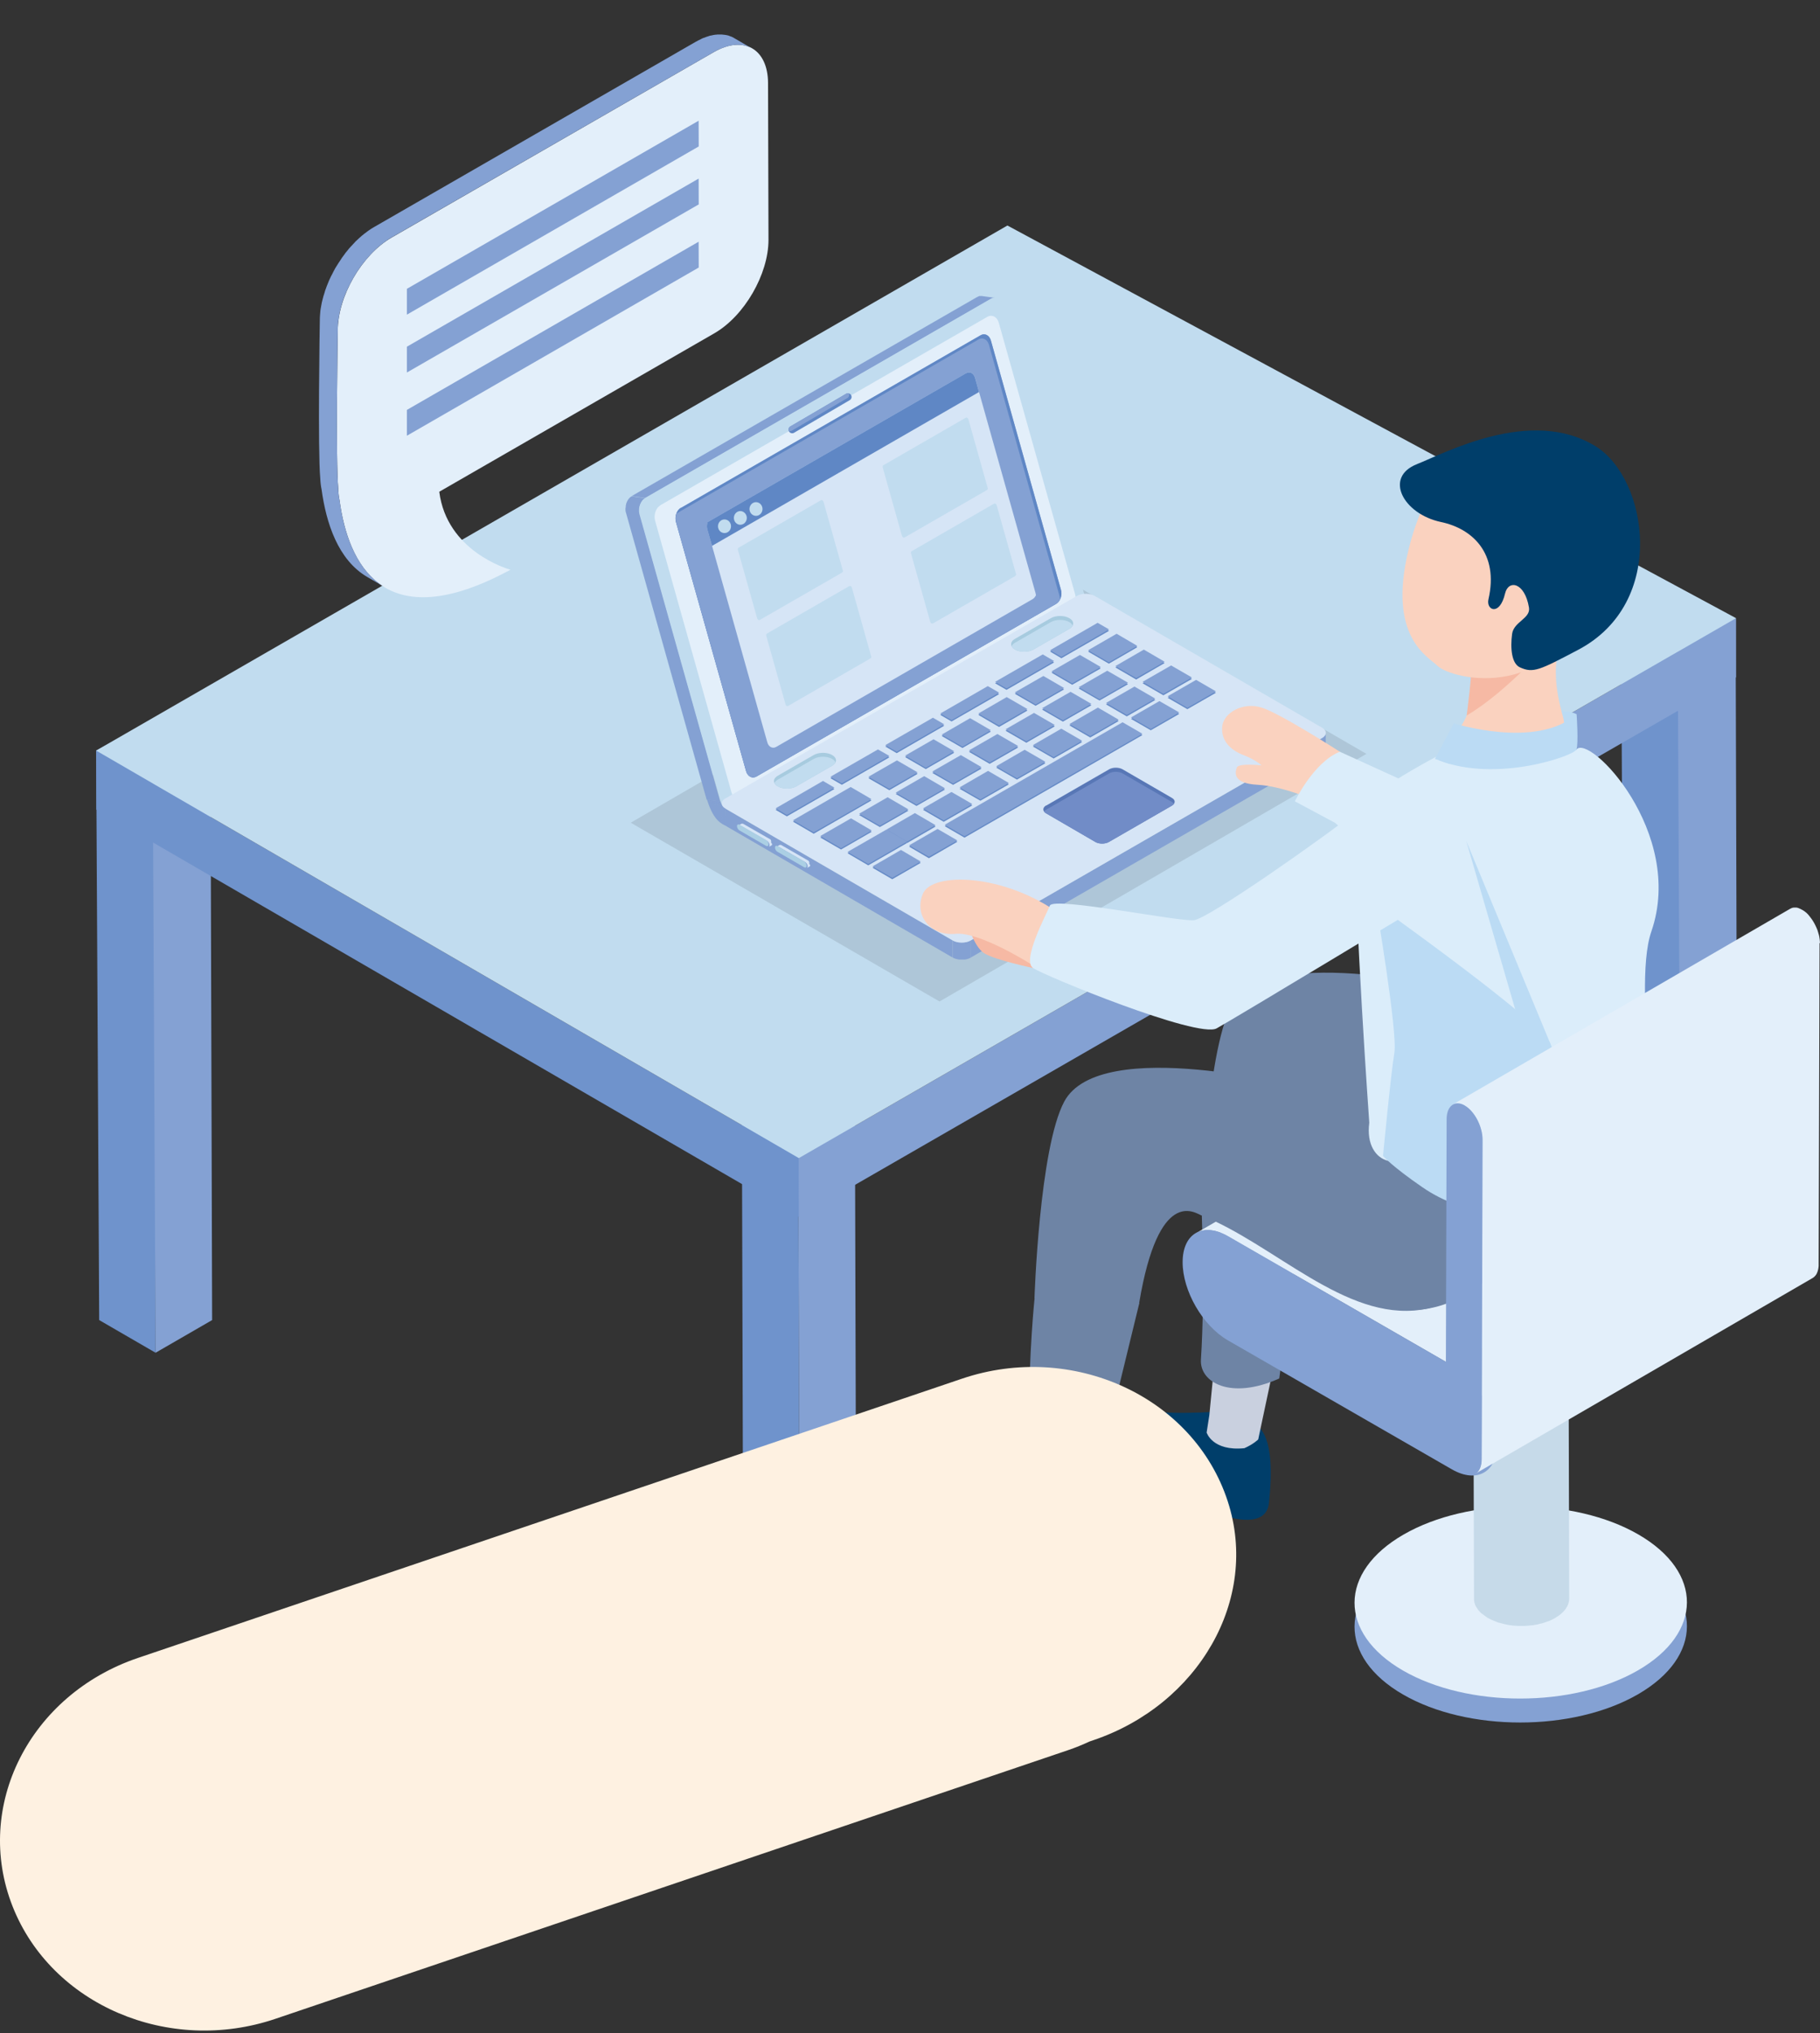 <svg viewBox="0 0 265 296" fill="none" xmlns="http://www.w3.org/2000/svg">
<rect x="0" y="0" width="265" height="296" fill="#333333" stroke="none"/>
<g clip-path="url(#clip0_25_2793)">
<path d="M107.959 139.893L108.258 247.243L116.468 252L116.169 144.65L107.959 139.893Z" fill="#6F93CC"/>
<path d="M116.169 144.65L116.468 252L124.717 247.243L124.418 139.893L116.169 144.65Z" fill="#84A1D3"/>
<path d="M107.959 139.893L116.169 144.65L124.418 139.893L116.208 135.136L107.959 139.893Z" fill="#C3CED9"/>
<path d="M14 109.265L14.442 192.168L22.652 196.925V104.547L14 109.265Z" fill="#6F93CC"/>
<path d="M22.21 105.687L22.652 196.925L30.887 192.168L30.628 101.734L22.21 105.687Z" fill="#84A1D3"/>
<path d="M236.07 97.521L236.525 180.425L244.722 185.182V92.803L236.07 97.521Z" fill="#6F93CC"/>
<path d="M244.28 93.944L244.722 185.182L252.971 180.425L252.711 89.99L244.28 93.944Z" fill="#84A1D3"/>
<path d="M14 109.265L14.026 117.858L116.338 177.184L116.312 168.591L14 109.265Z" fill="#6F93CC"/>
<path d="M116.312 168.591L116.338 177.184L252.776 98.597V89.99L116.312 168.591Z" fill="#84A1D3"/>
<path d="M14 109.265L116.312 168.591L252.776 89.99L146.684 32.829L14 109.265Z" fill="#C1DCEF"/>
<g opacity="0.1">
<path d="M136.798 145.791L198.957 109.744L154.01 83.717L91.838 119.764L136.798 145.791Z" fill="#040000"/>
</g>
<path d="M105.478 120.101C106.219 120.554 105.231 117.599 105.855 117.69C105.894 117.69 105.92 117.69 105.959 117.703C105.504 117.638 105.088 117.262 104.92 116.653L102.945 116.394C103.763 119.103 104.803 119.803 105.478 120.114V120.101Z" fill="#84A1D3"/>
<mask id="mask0_25_2793" style="mask-type:luminance" maskUnits="userSpaceOnUse" x="102" y="116" width="4" height="5">
<path d="M105.478 120.101C106.219 120.554 105.231 117.599 105.855 117.69C105.894 117.69 105.92 117.69 105.959 117.703C105.504 117.638 105.088 117.262 104.92 116.653L102.945 116.394C103.763 119.103 104.803 119.803 105.478 120.114V120.101Z" fill="white"/>
</mask>
<g mask="url(#mask0_25_2793)">
<path d="M104.92 116.653L102.945 116.394L104.92 116.666V116.653Z" fill="#84A1D3"/>
<path d="M104.92 116.666L102.945 116.394C102.945 116.394 102.958 116.446 102.971 116.471L104.946 116.744C104.946 116.744 104.933 116.692 104.92 116.666Z" fill="#84A1D3"/>
<path d="M104.945 116.744L102.971 116.471C102.971 116.471 102.984 116.523 102.997 116.549L104.971 116.821C104.971 116.821 104.945 116.77 104.945 116.744Z" fill="#84A1D3"/>
<path d="M104.972 116.821L102.997 116.549C102.997 116.549 103.023 116.601 103.023 116.627L105.011 116.899C105.011 116.899 104.998 116.847 104.985 116.821H104.972Z" fill="#84A1D3"/>
<path d="M105.01 116.886L103.023 116.614C103.023 116.614 103.049 116.666 103.062 116.692L105.036 116.964C105.036 116.964 105.01 116.912 105.01 116.886Z" fill="#84A1D3"/>
<path d="M105.037 116.964L103.062 116.692C103.062 116.692 103.088 116.744 103.101 116.77L105.076 117.042C105.076 117.042 105.05 116.99 105.037 116.964Z" fill="#84A1D3"/>
<path d="M105.075 117.042L103.101 116.77C103.101 116.77 103.127 116.821 103.14 116.847L105.127 117.119C105.127 117.119 105.088 117.068 105.075 117.042Z" fill="#84A1D3"/>
<path d="M105.127 117.119L103.14 116.847C103.14 116.847 103.179 116.912 103.205 116.938L105.179 117.197C105.179 117.197 105.153 117.145 105.127 117.119Z" fill="#84A1D3"/>
<path d="M105.166 117.197L103.192 116.938C103.192 116.938 103.231 116.99 103.257 117.016L105.244 117.301C105.244 117.301 105.192 117.236 105.179 117.21L105.166 117.197Z" fill="#84A1D3"/>
<path d="M105.244 117.288L103.257 117.003C103.257 117.003 103.322 117.081 103.361 117.107L105.335 117.366C105.335 117.366 105.27 117.314 105.244 117.275V117.288Z" fill="#84A1D3"/>
</g>
<path d="M142.293 43.237C142.293 43.237 142.319 43.211 142.345 43.211C142.358 43.198 142.384 43.185 142.41 43.172C142.436 43.172 142.449 43.16 142.475 43.147C142.501 43.134 142.514 43.121 142.527 43.121C142.553 43.108 142.579 43.108 142.591 43.095C142.604 43.095 142.63 43.095 142.643 43.095C142.669 43.095 142.695 43.095 142.708 43.095C142.734 43.095 142.76 43.095 142.786 43.095H142.864C142.864 43.095 142.929 43.095 142.968 43.095C143.462 43.172 143.968 43.224 144.462 43.302L144.943 43.367C144.839 43.354 144.709 43.354 144.592 43.38C144.475 43.406 144.345 43.445 144.228 43.523L93.943 72.492L91.968 72.22L142.254 43.25L142.293 43.237Z" fill="#84A1D3"/>
<path d="M91.111 73.905V73.892V73.866C91.111 73.866 91.111 73.814 91.111 73.788C91.111 73.749 91.111 73.71 91.111 73.659C91.124 73.633 91.124 73.594 91.137 73.568C91.137 73.555 91.137 73.542 91.137 73.529C91.137 73.529 91.137 73.516 91.137 73.503C91.137 73.477 91.15 73.451 91.163 73.412C91.163 73.335 91.202 73.257 91.228 73.192C91.228 73.153 91.254 73.114 91.28 73.062C91.306 72.998 91.345 72.933 91.371 72.868C91.371 72.868 91.371 72.842 91.397 72.842C91.422 72.79 91.448 72.751 91.475 72.7C91.487 72.686 91.501 72.674 91.513 72.648C91.513 72.648 91.513 72.648 91.526 72.635C91.526 72.635 91.539 72.622 91.552 72.609C91.578 72.583 91.604 72.557 91.617 72.531C91.63 72.505 91.656 72.479 91.682 72.466C91.682 72.466 91.721 72.427 91.734 72.414C91.734 72.414 91.773 72.376 91.799 72.362C91.825 72.362 91.851 72.337 91.851 72.311C91.877 72.311 91.89 72.285 91.916 72.285C91.929 72.272 91.955 72.246 91.968 72.246C91.968 72.246 91.968 72.246 91.981 72.246L93.956 72.518C93.956 72.518 93.956 72.518 93.943 72.518C93.865 72.57 93.787 72.622 93.709 72.687C93.631 72.751 93.566 72.829 93.501 72.907C93.501 72.907 93.488 72.907 93.488 72.92C93.436 72.998 93.384 73.062 93.345 73.14C93.306 73.205 93.28 73.27 93.254 73.335C93.241 73.374 93.215 73.412 93.202 73.451C93.163 73.529 93.15 73.62 93.124 73.698C93.124 73.724 93.111 73.762 93.098 73.788C93.098 73.814 93.085 73.827 93.085 73.84C93.059 73.944 93.059 74.047 93.046 74.151C93.046 74.281 93.046 74.397 93.046 74.514C93.059 74.631 93.085 74.748 93.111 74.864L104.868 116.679L102.893 116.42L91.137 74.605C91.137 74.605 91.124 74.553 91.111 74.527C91.111 74.501 91.111 74.475 91.098 74.449C91.085 74.423 91.098 74.397 91.085 74.372C91.085 74.346 91.072 74.32 91.072 74.294C91.072 74.255 91.072 74.242 91.072 74.203C91.072 74.177 91.072 74.151 91.072 74.112C91.072 74.086 91.072 74.061 91.072 74.022V73.931L91.111 73.905Z" fill="#84A1D3"/>
<path d="M93.982 72.479C93.28 72.894 92.903 73.944 93.163 74.851L104.92 116.666C105.179 117.573 105.959 117.975 106.66 117.56L160.986 87.67C160.986 87.67 158.609 87.32 157.855 86.439L146.021 44.404C145.761 43.509 144.982 43.108 144.28 43.509L93.995 72.479H93.982Z" fill="#C1DCEF"/>
<path d="M96.164 73.555C95.489 73.944 95.151 74.955 95.385 75.797L106.517 115.383C106.764 116.238 107.492 116.614 108.167 116.238L155.777 88.798C156.452 88.409 156.79 87.411 156.556 86.556L145.424 46.97C145.177 46.115 144.449 45.739 143.774 46.115L96.164 73.542V73.555Z" fill="#E3EFFA"/>
<path d="M99.139 73.918C98.528 74.268 98.204 75.188 98.424 75.979L108.635 112.259C108.856 113.037 109.531 113.387 110.142 113.037L153.776 87.904C154.387 87.554 154.712 86.633 154.478 85.856L144.28 49.576C144.06 48.798 143.384 48.448 142.773 48.811L99.139 73.944V73.918Z" fill="#84A1D3"/>
<path d="M99.139 73.918C98.528 74.268 98.204 75.188 98.424 75.979L108.635 112.259C108.856 113.037 109.531 113.387 110.142 113.037L153.776 87.904C154.387 87.554 154.712 86.633 154.478 85.856L144.28 49.576C144.06 48.798 143.384 48.448 142.773 48.811L99.139 73.944V73.918Z" fill="#5F87C5"/>
<path d="M98.424 75.979L108.635 112.259C108.856 113.037 109.531 113.386 110.142 113.037L153.776 87.904C154.036 87.761 154.231 87.515 154.361 87.217C154.348 87.1 154.322 86.983 154.296 86.867L143.995 50.198C143.774 49.407 143.085 49.057 142.475 49.42L98.489 74.76C98.347 75.136 98.32 75.577 98.437 75.979H98.424Z" fill="#84A1D3"/>
<path d="M193.033 109.174C193.033 108.344 193.033 107.515 193.033 106.685C193.033 106.958 192.851 107.23 192.5 107.45V109.939C192.864 109.731 193.046 109.459 193.046 109.187L193.033 109.174Z" fill="#84A1D3"/>
<mask id="mask1_25_2793" style="mask-type:luminance" maskUnits="userSpaceOnUse" x="192" y="106" width="2" height="4">
<path d="M193.033 109.174C193.033 108.344 193.033 107.515 193.033 106.685C193.033 106.958 192.851 107.23 192.5 107.45V109.939C192.864 109.731 193.046 109.459 193.046 109.187L193.033 109.174Z" fill="white"/>
</mask>
<g mask="url(#mask1_25_2793)">
<path d="M192.488 107.437V109.926C192.851 109.718 193.033 109.446 193.033 109.174V106.685C193.033 106.958 192.851 107.23 192.488 107.45V107.437Z" fill="#84A1D3"/>
</g>
<path d="M105.088 116.964V119.453C105.101 119.725 105.283 119.984 105.634 120.204V117.716C105.27 117.508 105.088 117.249 105.088 116.964Z" fill="#84A1D3"/>
<mask id="mask2_25_2793" style="mask-type:luminance" maskUnits="userSpaceOnUse" x="105" y="116" width="1" height="5">
<path d="M105.088 116.964V119.453C105.101 119.725 105.283 119.984 105.634 120.204V117.716C105.27 117.508 105.088 117.249 105.088 116.964Z" fill="white"/>
</mask>
<g mask="url(#mask2_25_2793)">
<path d="M105.088 116.964V119.453L105.101 119.466V116.977C105.101 116.977 105.088 116.977 105.088 116.964Z" fill="#84A1D3"/>
<path d="M105.088 116.99V119.479C105.088 119.479 105.101 119.556 105.114 119.582V117.094C105.114 117.094 105.101 117.016 105.088 116.99Z" fill="#84A1D3"/>
<path d="M105.101 117.094V119.582C105.101 119.582 105.127 119.66 105.14 119.686V117.197C105.14 117.197 105.114 117.12 105.101 117.094Z" fill="#84A1D3"/>
<path d="M105.127 117.197V119.686C105.127 119.686 105.166 119.764 105.179 119.79V117.301C105.179 117.301 105.14 117.236 105.127 117.197Z" fill="#84A1D3"/>
<path d="M105.179 117.301V119.79C105.179 119.79 105.231 119.867 105.257 119.906V117.405C105.257 117.405 105.205 117.327 105.179 117.301Z" fill="#84A1D3"/>
<path d="M105.257 117.405V119.906C105.257 119.906 105.335 119.984 105.374 120.023V117.534C105.374 117.534 105.296 117.457 105.257 117.405Z" fill="#84A1D3"/>
<path d="M105.361 117.534V120.023C105.439 120.088 105.517 120.14 105.608 120.191V117.703C105.504 117.651 105.426 117.586 105.361 117.534Z" fill="#84A1D3"/>
<path d="M105.595 117.703V120.191C105.595 120.191 105.608 120.191 105.621 120.204V117.716C105.621 117.716 105.608 117.716 105.595 117.703Z" fill="#84A1D3"/>
</g>
<path d="M105.621 117.716L105.634 120.204L138.721 139.401V136.912L105.621 117.716Z" fill="#84A1D3"/>
<path d="M141.319 136.912L141.332 139.401L192.488 109.926V107.437L141.319 136.912Z" fill="#84A1D3"/>
<path d="M138.72 136.912C138.824 136.977 138.954 137.029 139.084 137.068C139.136 137.068 139.175 137.094 139.227 137.107C139.279 137.12 139.344 137.146 139.409 137.159C139.474 137.171 139.552 137.184 139.617 137.184C139.643 137.184 139.656 137.184 139.682 137.184C139.786 137.197 139.877 137.197 139.994 137.197H140.045C140.149 137.197 140.24 137.197 140.357 137.184H140.396C140.5 137.171 140.604 137.159 140.695 137.133C140.708 137.133 140.721 137.133 140.747 137.133C140.838 137.107 140.916 137.081 141.007 137.055C141.02 137.055 141.033 137.055 141.059 137.042C141.163 137.003 141.254 136.964 141.345 136.912V139.401C141.267 139.453 141.176 139.492 141.085 139.531H141.072C141.072 139.531 141.033 139.543 141.02 139.556C140.968 139.569 140.916 139.582 140.864 139.608C140.838 139.608 140.812 139.621 140.773 139.634C140.747 139.634 140.734 139.634 140.708 139.647H140.682C140.617 139.66 140.552 139.673 140.5 139.686C140.474 139.686 140.461 139.686 140.435 139.686C140.422 139.686 140.409 139.686 140.383 139.686C140.357 139.686 140.344 139.686 140.318 139.686H139.955C139.877 139.686 139.812 139.686 139.747 139.686H139.721C139.721 139.686 139.682 139.686 139.669 139.686C139.617 139.686 139.565 139.673 139.513 139.66C139.487 139.66 139.474 139.647 139.448 139.647C139.383 139.634 139.318 139.621 139.253 139.595C139.227 139.595 139.188 139.595 139.162 139.582C139.149 139.582 139.136 139.569 139.123 139.569C138.993 139.518 138.863 139.479 138.759 139.414V136.925L138.72 136.912Z" fill="#84A1D3"/>
<path d="M105.634 116.212C104.92 116.627 104.907 117.301 105.634 117.716L138.733 136.912C139.448 137.327 140.617 137.327 141.332 136.912L192.501 107.437C193.228 107.022 193.228 106.348 192.501 105.934L159.401 86.75C158.674 86.335 157.518 86.335 156.803 86.75L105.634 116.225V116.212Z" fill="#D6E5F6"/>
<path d="M114.883 62.81C115.039 63.069 115.364 63.147 115.611 63.004L123.73 58.247C123.989 58.092 124.067 57.767 123.925 57.521C123.782 57.262 123.444 57.184 123.197 57.327L115.078 62.084C114.818 62.226 114.74 62.55 114.883 62.81Z" fill="#5F87C5"/>
<path d="M123.197 57.314L115.078 62.071C114.831 62.213 114.753 62.512 114.87 62.758C115 62.784 115.143 62.771 115.273 62.706L123.379 57.949C123.613 57.806 123.704 57.508 123.587 57.262C123.457 57.236 123.314 57.249 123.184 57.314H123.197Z" fill="#84A1D3"/>
<path d="M166.364 99.466L169.391 101.215L173.548 98.83L170.521 97.068L166.364 99.466Z" fill="#658AC6"/>
<path d="M158.427 94.851L161.454 96.614L165.598 94.216L162.584 92.466L158.427 94.851Z" fill="#658AC6"/>
<path d="M162.402 97.158L165.429 98.921L169.573 96.523L166.546 94.773L162.402 97.158Z" fill="#658AC6"/>
<path d="M152.893 94.851L154.543 95.823L161.48 91.831L159.817 90.872L152.893 94.851Z" fill="#658AC6"/>
<path d="M144.891 99.466L146.554 100.425L153.478 96.433L151.828 95.473L144.891 99.466Z" fill="#658AC6"/>
<path d="M120.911 113.283L122.573 114.242L129.497 110.25L127.835 109.291L120.911 113.283Z" fill="#658AC6"/>
<path d="M153.101 97.923L156.115 99.686L160.272 97.301L157.245 95.538L153.101 97.923Z" fill="#658AC6"/>
<path d="M157.063 100.23L160.09 101.98L164.247 99.595L161.22 97.846L157.063 100.23Z" fill="#658AC6"/>
<path d="M147.762 100.995L150.789 102.745L154.933 100.36L151.919 98.61L147.762 100.995Z" fill="#658AC6"/>
<path d="M161.038 102.538L164.065 104.287L168.209 101.902L165.182 100.14L161.038 102.538Z" fill="#658AC6"/>
<path d="M136.902 104.067L138.552 105.026L145.476 101.047L143.826 100.075L136.902 104.067Z" fill="#658AC6"/>
<path d="M151.737 103.302L154.764 105.052L158.908 102.667L155.881 100.917L151.737 103.302Z" fill="#658AC6"/>
<path d="M142.449 104.067L145.462 105.83L149.606 103.432L146.58 101.682L142.449 104.067Z" fill="#658AC6"/>
<path d="M164.675 104.65L167.559 106.309L171.703 103.925L168.819 102.252L164.675 104.65Z" fill="#658AC6"/>
<path d="M155.712 105.597L158.739 107.359L162.883 104.961L159.856 103.212L155.712 105.597Z" fill="#658AC6"/>
<path d="M146.411 106.374L149.438 108.124L153.582 105.739L150.555 103.976L146.411 106.374Z" fill="#658AC6"/>
<path d="M137.11 107.139L140.137 108.889L144.268 106.504L141.254 104.754L137.11 107.139Z" fill="#658AC6"/>
<path d="M128.9 108.668L130.563 109.641L137.487 105.648L135.837 104.689L128.9 108.668Z" fill="#658AC6"/>
<path d="M150.386 108.669L153.413 110.418L157.557 108.033L154.53 106.284L150.386 108.669Z" fill="#658AC6"/>
<path d="M141.085 109.446L144.099 111.196L148.256 108.811L145.229 107.048L141.085 109.446Z" fill="#658AC6"/>
<path d="M131.784 110.211L134.797 111.961L138.941 109.576L135.928 107.826L131.784 110.211Z" fill="#658AC6"/>
<path d="M145.047 111.74L148.074 113.49L152.218 111.105L149.191 109.355L145.047 111.74Z" fill="#658AC6"/>
<path d="M135.746 112.518L138.773 114.255L142.917 111.883L139.903 110.12L135.746 112.518Z" fill="#658AC6"/>
<path d="M139.721 114.825L142.748 116.562L146.892 114.177L143.865 112.427L139.721 114.825Z" fill="#658AC6"/>
<path d="M130.42 115.577L133.446 117.327L137.59 114.942L134.564 113.192L130.42 115.577Z" fill="#658AC6"/>
<path d="M134.395 117.884L137.409 119.634L141.565 117.249L138.539 115.499L134.395 117.884Z" fill="#658AC6"/>
<path d="M125.094 118.649L128.108 120.399L132.264 118.014L129.238 116.264L125.094 118.649Z" fill="#658AC6"/>
<path d="M115.455 119.608L118.482 121.371L126.886 116.523L123.86 114.774L115.455 119.608Z" fill="#658AC6"/>
<path d="M137.552 120.269L140.435 121.941L166.338 107.009L163.454 105.337L137.552 120.269Z" fill="#658AC6"/>
<path d="M129.069 120.956L132.083 122.719L135.889 120.516L136.227 120.321L133.213 118.571L129.069 120.956Z" fill="#658AC6"/>
<path d="M132.368 123.251L135.252 124.936L139.396 122.538L136.512 120.866L132.368 123.251Z" fill="#658AC6"/>
<path d="M127.042 126.322L129.913 127.995L134.057 125.61L131.186 123.938L127.042 126.322Z" fill="#658AC6"/>
<path d="M170.014 101.578L172.885 103.237L177.042 100.852L174.158 99.18L170.014 101.578Z" fill="#658AC6"/>
<path d="M119.43 121.915L122.457 123.665L126.925 121.086L123.912 119.336L119.43 121.915Z" fill="#658AC6"/>
<path d="M123.405 124.21L126.419 125.973L135.889 120.516L132.082 122.719L129.069 120.956L123.405 124.21Z" fill="#658AC6"/>
<path d="M126.445 113.283L129.484 115.033L133.615 112.648L130.602 110.885L126.445 113.283Z" fill="#658AC6"/>
<path d="M112.922 117.884L114.571 118.843L121.495 114.864L119.833 113.892L112.922 117.884Z" fill="#658AC6"/>
<path d="M166.364 99.258L169.391 101.008L173.548 98.623L170.521 96.873L166.364 99.258Z" fill="#84A1D3"/>
<path d="M158.427 94.657L161.454 96.407L165.598 94.022L162.584 92.259L158.427 94.657Z" fill="#84A1D3"/>
<path d="M162.402 96.964L165.429 98.701L169.573 96.329L166.546 94.566L162.402 96.964Z" fill="#84A1D3"/>
<path d="M152.893 94.657L154.543 95.616L161.48 91.624L159.817 90.665L152.893 94.657Z" fill="#84A1D3"/>
<path d="M144.891 99.258L146.554 100.217L153.478 96.225L151.828 95.266L144.891 99.258Z" fill="#84A1D3"/>
<path d="M120.911 113.075L122.573 114.035L129.497 110.042L127.835 109.096L120.911 113.075Z" fill="#84A1D3"/>
<path d="M153.101 97.729L156.115 99.479L160.272 97.094L157.245 95.344L153.101 97.729Z" fill="#84A1D3"/>
<path d="M157.063 100.036L160.09 101.786L164.247 99.388L161.22 97.638L157.063 100.036Z" fill="#84A1D3"/>
<path d="M147.762 100.788L150.789 102.55L154.933 100.153L151.919 98.403L147.762 100.788Z" fill="#84A1D3"/>
<path d="M161.038 102.33L164.065 104.08L168.209 101.695L165.182 99.945L161.038 102.33Z" fill="#84A1D3"/>
<path d="M136.902 103.873L138.552 104.832L145.476 100.827L143.826 99.88L136.902 103.873Z" fill="#84A1D3"/>
<path d="M151.737 103.095L154.764 104.845L158.908 102.46L155.881 100.71L151.737 103.095Z" fill="#84A1D3"/>
<path d="M142.449 103.873L145.462 105.61L149.606 103.225L146.58 101.475L142.449 103.873Z" fill="#84A1D3"/>
<path d="M164.675 104.443L167.559 106.115L171.703 103.717L168.819 102.058L164.675 104.443Z" fill="#84A1D3"/>
<path d="M155.712 105.402L158.739 107.152L162.883 104.767L159.856 103.004L155.712 105.402Z" fill="#84A1D3"/>
<path d="M146.411 106.167L149.438 107.917L153.582 105.532L150.555 103.782L146.411 106.167Z" fill="#84A1D3"/>
<path d="M137.11 106.945L140.137 108.694L144.268 106.296L141.254 104.547L137.11 106.945Z" fill="#84A1D3"/>
<path d="M128.9 108.474L130.563 109.433L137.487 105.441L135.837 104.482L128.9 108.474Z" fill="#84A1D3"/>
<path d="M150.386 108.474L153.413 110.224L157.557 107.826L154.53 106.076L150.386 108.474Z" fill="#84A1D3"/>
<path d="M141.085 109.239L144.099 110.989L148.256 108.604L145.229 106.854L141.085 109.239Z" fill="#84A1D3"/>
<path d="M131.784 110.004L134.797 111.766L138.941 109.368L135.928 107.619L131.784 110.004Z" fill="#84A1D3"/>
<path d="M145.047 111.546L148.074 113.296L152.218 110.898L149.191 109.148L145.047 111.546Z" fill="#84A1D3"/>
<path d="M135.746 112.311L138.773 114.061L142.917 111.676L139.903 109.926L135.746 112.311Z" fill="#84A1D3"/>
<path d="M139.721 114.618L142.748 116.368L146.892 113.983L143.865 112.22L139.721 114.618Z" fill="#84A1D3"/>
<path d="M130.42 115.383L133.446 117.133L137.59 114.748L134.564 112.985L130.42 115.383Z" fill="#84A1D3"/>
<path d="M134.395 117.677L137.409 119.427L141.565 117.042L138.539 115.292L134.395 117.677Z" fill="#84A1D3"/>
<path d="M125.094 118.455L128.108 120.205L132.264 117.82L129.238 116.057L125.094 118.455Z" fill="#84A1D3"/>
<path d="M115.455 119.414L118.482 121.164L126.886 116.329L123.86 114.566L115.455 119.414Z" fill="#84A1D3"/>
<path d="M137.552 120.062L140.435 121.734L166.338 106.815L163.454 105.143L137.552 120.062Z" fill="#84A1D3"/>
<path d="M129.069 120.762L132.083 122.512L135.889 120.308L136.227 120.127L133.213 118.364L129.069 120.762Z" fill="#84A1D3"/>
<path d="M132.368 123.056L135.252 124.715L139.396 122.343L136.512 120.671L132.368 123.056Z" fill="#84A1D3"/>
<path d="M127.042 126.128L129.913 127.787L134.057 125.415L131.186 123.73L127.042 126.128Z" fill="#84A1D3"/>
<path d="M170.014 101.358L172.885 103.043L177.042 100.645L174.158 98.973L170.014 101.358Z" fill="#84A1D3"/>
<path d="M119.43 121.708L122.457 123.471L126.925 120.891L123.912 119.129L119.43 121.708Z" fill="#84A1D3"/>
<path d="M123.405 124.015L126.419 125.778L135.889 120.308L132.082 122.512L129.069 120.762L123.405 124.015Z" fill="#84A1D3"/>
<path d="M126.445 113.076L129.484 114.825L133.615 112.44L130.602 110.691L126.445 113.076Z" fill="#84A1D3"/>
<path d="M112.922 117.677L114.571 118.636L121.495 114.657L119.833 113.685L112.922 117.677Z" fill="#84A1D3"/>
<path d="M152.321 117.249C151.776 117.573 151.776 118.079 152.321 118.403L159.479 122.563C160.025 122.888 160.921 122.888 161.467 122.563L170.625 117.288C171.17 116.977 171.183 116.458 170.625 116.147L163.467 112C162.921 111.676 162.025 111.676 161.48 112L152.321 117.275V117.249Z" fill="#5877B6"/>
<path d="M152.321 118.403L159.479 122.564C160.025 122.888 160.921 122.888 161.467 122.564L170.625 117.288C170.768 117.21 170.872 117.12 170.936 117.016C170.872 116.912 170.768 116.821 170.625 116.744L163.467 112.596C162.921 112.272 162.025 112.272 161.48 112.596L152.321 117.871C152.178 117.949 152.087 118.053 152.01 118.144C152.074 118.247 152.178 118.338 152.321 118.416V118.403Z" fill="#718CC7"/>
<path d="M112.285 122.68V122.654C112.285 122.654 112.285 122.641 112.285 122.628V122.602C112.285 122.602 112.285 122.589 112.285 122.576C112.285 122.576 112.285 122.576 112.285 122.564C112.285 122.564 112.285 122.551 112.285 122.538C112.285 122.538 112.285 122.538 112.285 122.525V122.512C112.285 122.512 112.285 122.499 112.285 122.486V122.46V122.447V122.434C112.285 122.434 112.285 122.421 112.272 122.408C112.272 122.408 112.272 122.395 112.272 122.382C112.272 122.382 112.272 122.369 112.272 122.356C112.272 122.356 112.259 122.33 112.246 122.304C112.246 122.291 112.246 122.278 112.233 122.278C112.233 122.278 112.22 122.265 112.22 122.252C112.22 122.252 112.22 122.252 112.207 122.239C112.207 122.239 112.207 122.239 112.194 122.227C112.194 122.227 112.194 122.227 112.194 122.214C112.194 122.214 112.194 122.214 112.181 122.201C112.181 122.201 112.168 122.201 112.168 122.188C112.168 122.188 112.155 122.188 112.142 122.175C112.142 122.175 112.138 122.175 112.129 122.175C112.129 122.175 112.129 122.175 112.116 122.162C112.116 122.162 112.116 122.162 112.103 122.149C112.103 122.149 112.103 122.149 112.09 122.149C112.09 122.149 112.09 122.149 112.077 122.149C112.077 122.149 112.077 122.149 112.064 122.136L108.18 119.906H108.167H108.154H108.141C108.141 119.906 108.141 119.906 108.128 119.906C108.115 119.906 108.128 119.906 108.115 119.906H108.102H108.089H107.998C107.998 119.906 107.985 119.906 107.972 119.906C107.972 119.906 107.959 119.906 107.946 119.919L107.557 120.14C107.557 120.14 107.635 120.114 107.674 120.127C107.674 120.127 107.764 120.14 107.816 120.179L111.688 122.408C111.688 122.408 111.779 122.473 111.83 122.525C111.83 122.525 111.908 122.615 111.947 122.68C111.947 122.68 111.999 122.797 112.025 122.862C112.051 122.926 112.051 122.978 112.051 123.043C112.051 123.108 112.051 123.16 112.025 123.199C112.025 123.199 111.973 123.276 111.947 123.289L112.337 123.069C112.337 123.069 112.389 123.043 112.402 123.004C112.402 123.004 112.402 122.991 112.415 122.978C112.415 122.978 112.415 122.974 112.415 122.965C112.415 122.965 112.415 122.952 112.415 122.939C112.415 122.939 112.415 122.939 112.415 122.926C112.415 122.926 112.415 122.922 112.415 122.914V122.901C112.415 122.901 112.415 122.888 112.415 122.875V122.836L112.285 122.68Z" fill="#D6E5F6"/>
<path d="M111.545 122.291C111.74 122.408 111.908 122.693 111.908 122.913C111.908 123.147 111.74 123.238 111.545 123.134L107.674 120.891C107.466 120.775 107.31 120.503 107.31 120.269C107.31 120.036 107.479 119.945 107.674 120.062L111.545 122.291Z" fill="#ABCFE4"/>
<path d="M117.832 125.791C117.832 125.791 117.832 125.778 117.832 125.765V125.726C117.832 125.726 117.832 125.726 117.832 125.713V125.687C117.832 125.687 117.832 125.687 117.832 125.674C117.832 125.674 117.832 125.661 117.832 125.648C117.832 125.648 117.832 125.648 117.832 125.636C117.832 125.636 117.832 125.631 117.832 125.623C117.832 125.623 117.832 125.61 117.832 125.597C117.832 125.597 117.832 125.597 117.832 125.584C117.832 125.584 117.832 125.584 117.832 125.571V125.558C117.832 125.558 117.832 125.558 117.832 125.532C117.832 125.532 117.832 125.532 117.832 125.519C117.832 125.519 117.832 125.515 117.832 125.506C117.832 125.506 117.832 125.493 117.819 125.48C117.819 125.48 117.819 125.467 117.819 125.454C117.819 125.441 117.806 125.428 117.793 125.415C117.793 125.402 117.78 125.389 117.767 125.376C117.767 125.376 117.767 125.363 117.754 125.35C117.754 125.35 117.754 125.35 117.741 125.337C117.741 125.337 117.741 125.333 117.741 125.324C117.741 125.324 117.728 125.324 117.728 125.311C117.728 125.311 117.728 125.311 117.702 125.299C117.702 125.299 117.702 125.286 117.689 125.286C117.689 125.286 117.676 125.286 117.676 125.273C117.676 125.273 117.676 125.273 117.663 125.273C117.663 125.273 117.663 125.26 117.637 125.26C117.637 125.26 117.637 125.26 117.624 125.247C117.624 125.247 117.624 125.247 117.611 125.234C117.611 125.234 117.611 125.234 117.598 125.234L113.727 123.004H113.714H113.701H113.688H113.675C113.675 123.004 113.675 123.004 113.662 123.004H113.649H113.558C113.558 123.004 113.545 123.004 113.532 123.004C113.532 123.004 113.506 123.004 113.493 123.017L113.104 123.238C113.104 123.238 113.181 123.212 113.22 123.212C113.22 123.212 113.311 123.225 113.363 123.264L117.234 125.493C117.234 125.493 117.338 125.571 117.377 125.61C117.377 125.61 117.468 125.713 117.494 125.765C117.494 125.765 117.559 125.882 117.572 125.947C117.572 125.947 117.598 126.063 117.598 126.128C117.598 126.18 117.598 126.232 117.572 126.271C117.572 126.271 117.52 126.335 117.494 126.361L117.884 126.141C117.884 126.141 117.923 126.102 117.949 126.076C117.949 126.076 117.949 126.063 117.949 126.05C117.949 126.05 117.949 126.037 117.962 126.037C117.962 126.037 117.962 126.029 117.962 126.011V125.998C117.962 125.998 117.962 125.985 117.962 125.973V125.947C117.962 125.947 117.962 125.947 117.962 125.934V125.895L117.832 125.791Z" fill="#D6E5F6"/>
<path d="M117.079 125.402C117.273 125.519 117.442 125.804 117.442 126.037C117.442 126.271 117.273 126.361 117.079 126.245L113.207 124.002C113 123.886 112.831 123.614 112.844 123.38C112.844 123.147 113 123.056 113.207 123.173L117.079 125.402Z" fill="#ABCFE4"/>
<path d="M113.259 112.92C112.506 113.348 112.506 114.048 113.246 114.475C114 114.903 115.195 114.903 115.935 114.475L121.17 111.468C121.911 111.041 121.911 110.341 121.17 109.913C120.43 109.485 119.222 109.485 118.481 109.913L113.259 112.92Z" fill="#A7CBDF"/>
<path d="M113.246 114.475C114 114.903 115.195 114.903 115.935 114.475L121.17 111.468C121.417 111.326 121.573 111.157 121.651 110.976C121.573 110.794 121.417 110.626 121.17 110.483C120.43 110.055 119.222 110.055 118.481 110.483L113.259 113.49C113.012 113.633 112.857 113.801 112.766 113.983C112.844 114.164 112.999 114.333 113.246 114.475Z" fill="#C1DCEF"/>
<path d="M147.788 92.998C147.034 93.425 147.047 94.125 147.775 94.553C148.528 94.981 149.723 94.981 150.477 94.553L155.699 91.546C156.439 91.118 156.452 90.418 155.699 89.99C154.958 89.563 153.75 89.563 153.01 89.99L147.788 92.998Z" fill="#A7CBDF"/>
<path d="M147.775 94.553C148.528 94.981 149.723 94.981 150.477 94.553L155.699 91.546C155.946 91.39 156.102 91.222 156.18 91.053C156.102 90.872 155.946 90.703 155.699 90.561C154.959 90.133 153.75 90.133 153.01 90.561L147.788 93.568C147.541 93.71 147.385 93.892 147.294 94.061C147.372 94.242 147.528 94.41 147.775 94.553Z" fill="#C1DCEF"/>
<path d="M102.997 77.042L111.726 108.072C111.908 108.733 112.493 109.031 113.012 108.733L150.334 87.23C150.555 87.113 150.723 86.893 150.84 86.646C150.827 86.556 150.814 86.452 150.788 86.361L141.968 54.994C141.773 54.32 141.189 54.022 140.669 54.333L103.049 76.005C102.932 76.329 102.906 76.705 102.997 77.042Z" fill="#D6E5F6"/>
<path d="M107.452 80.088L110.245 90.016C110.31 90.237 110.479 90.327 110.648 90.237L122.586 83.367C122.651 83.315 122.703 83.25 122.742 83.172C122.742 83.147 122.742 83.108 122.729 83.082L119.91 73.049C119.845 72.842 119.65 72.738 119.495 72.842L107.465 79.776C107.427 79.88 107.414 79.997 107.452 80.101V80.088Z" fill="#C1DCEF"/>
<path d="M111.584 92.609L114.377 102.537C114.428 102.758 114.623 102.849 114.792 102.745L126.717 95.862C126.782 95.823 126.847 95.758 126.873 95.681C126.873 95.655 126.873 95.616 126.86 95.59L124.041 85.558C123.976 85.337 123.795 85.246 123.626 85.337L111.597 92.272C111.558 92.375 111.545 92.492 111.584 92.609Z" fill="#C1DCEF"/>
<path d="M128.536 68.085L131.329 78.014C131.394 78.221 131.576 78.325 131.745 78.221L143.683 71.351C143.683 71.351 143.8 71.248 143.839 71.17C143.839 71.131 143.839 71.105 143.826 71.079L141.007 61.047C140.942 60.826 140.76 60.736 140.591 60.826L128.562 67.761C128.523 67.865 128.51 67.981 128.549 68.098L128.536 68.085Z" fill="#C1DCEF"/>
<path d="M132.654 80.593L135.447 90.522C135.512 90.742 135.694 90.833 135.863 90.742L147.801 83.873C147.866 83.821 147.918 83.756 147.957 83.678C147.957 83.652 147.957 83.613 147.944 83.587L145.125 73.555C145.06 73.335 144.878 73.244 144.709 73.335L132.667 80.282C132.628 80.373 132.615 80.502 132.654 80.606V80.593Z" fill="#C1DCEF"/>
<path d="M140.656 54.333L103.036 76.005C102.919 76.329 102.893 76.705 102.984 77.042L103.672 79.466L142.553 57.068L141.968 54.994C141.773 54.32 141.189 54.022 140.669 54.333H140.656Z" fill="#5F87C5"/>
<path d="M106.439 76.601C106.439 77.158 106.024 77.599 105.491 77.599C104.958 77.599 104.543 77.158 104.543 76.601C104.543 76.044 104.971 75.616 105.491 75.616C106.011 75.616 106.439 76.056 106.439 76.601Z" fill="#C1DCEF"/>
<path d="M108.739 75.395C108.739 75.94 108.31 76.394 107.79 76.394C107.271 76.394 106.855 75.94 106.855 75.395C106.855 74.851 107.284 74.397 107.79 74.397C108.297 74.397 108.739 74.851 108.739 75.395Z" fill="#C1DCEF"/>
<path d="M111.025 74.099C111.025 74.644 110.596 75.097 110.077 75.097C109.557 75.097 109.128 74.644 109.128 74.099C109.128 73.555 109.557 73.101 110.077 73.101C110.596 73.101 111.025 73.555 111.025 74.099Z" fill="#C1DCEF"/>
<path d="M179.432 205.325C179.432 205.325 171.378 206.115 166.975 205.325C162.571 204.534 159.284 205.13 158.492 208.811C157.946 211.326 161.246 214.19 165.741 215.344C170.235 216.498 175.457 219.466 177.471 220.347C179.484 221.229 184.369 222.356 184.758 218.844C185.889 208.474 183.07 208.059 183.213 207.411C183.355 206.763 179.445 205.325 179.445 205.325H179.432Z" fill="#003E6A"/>
<path d="M177.159 195.033L176.081 206.025L175.691 208.539C175.691 208.539 176.523 211.287 181.186 210.82C182.511 210.237 183.2 209.55 183.2 209.55L186.382 194.566C186.382 194.566 178.38 190.574 177.159 195.033Z" fill="#C9D0DF"/>
<path d="M174.925 175.227C174.925 175.227 175.496 188.137 174.86 197.923C174.652 201.242 179.186 203.847 186.265 200.671L189.578 176.29L174.925 175.227Z" fill="#6E84A5"/>
<path d="M253.621 152.013C253.621 152.013 245.307 177.897 228.562 176.86L209.791 143.549L253.608 152.013H253.621Z" fill="#2B427C"/>
<path d="M240.994 161.19C240.994 161.19 242.319 175.188 231.199 176.835C220.092 178.455 209.064 166.128 198.398 165.674C197.45 165.623 192.306 159.997 189.474 176.886L189.227 178.403L174.847 176.886C174.847 176.886 175.613 153.335 179.264 146.517C184.486 136.731 214.208 144.56 214.208 144.56L240.994 161.19Z" fill="#6E84A5"/>
<path d="M204.361 226.88C194.891 232.337 194.839 241.203 204.257 246.66C213.675 252.117 229.004 252.117 238.474 246.66C247.97 241.19 248.009 232.35 238.578 226.88C229.16 221.423 213.844 221.41 204.361 226.88Z" fill="#84A1D3"/>
<path d="M204.361 223.393C194.891 228.85 194.839 237.716 204.257 243.173C213.675 248.63 229.004 248.63 238.474 243.173C247.97 237.703 248.009 228.863 238.578 223.393C229.16 217.936 213.844 217.923 204.361 223.393Z" fill="#E3EFFA"/>
<path d="M214.506 178.753C214.506 178.986 214.545 179.232 214.623 179.466C214.623 179.479 214.623 179.505 214.649 179.518C214.727 179.738 214.844 179.958 214.987 180.179C215.013 180.218 215.039 180.256 215.052 180.282C215.208 180.49 215.39 180.697 215.611 180.879C215.754 181.008 215.935 181.125 216.117 181.254C216.26 181.358 216.377 181.462 216.52 181.553C216.936 181.799 217.403 181.98 217.884 182.149C218.053 182.214 218.235 182.253 218.417 182.317C218.637 182.382 218.871 182.434 219.105 182.486C219.378 182.538 219.651 182.59 219.936 182.628C220.014 182.628 220.079 182.641 220.144 182.654C220.534 182.693 220.911 182.719 221.3 182.719C221.365 182.719 221.43 182.719 221.495 182.719C221.885 182.719 222.262 182.693 222.638 182.654C222.703 182.654 222.742 182.654 222.807 182.641C223.184 182.603 223.548 182.538 223.911 182.447C223.976 182.434 224.054 182.421 224.119 182.408C224.431 182.33 224.756 182.227 225.055 182.123C225.12 182.11 225.185 182.084 225.262 182.058C225.626 181.916 225.964 181.76 226.302 181.566C227.666 180.788 228.341 179.751 228.341 178.727L228.484 232.687C228.484 233.724 227.809 234.748 226.445 235.526C226.146 235.707 225.808 235.863 225.457 236.018C225.431 236.018 225.418 236.018 225.392 236.018C225.34 236.044 225.301 236.057 225.249 236.07C225.029 236.148 224.834 236.225 224.613 236.29C224.496 236.329 224.392 236.342 224.262 236.368C224.197 236.394 224.132 236.407 224.067 236.42C224.015 236.433 223.95 236.446 223.898 236.472C223.678 236.511 223.444 236.55 223.21 236.588C223.119 236.588 223.041 236.601 222.95 236.614C222.885 236.614 222.833 236.627 222.781 236.627C222.703 236.627 222.612 236.653 222.534 236.653C222.301 236.679 222.08 236.692 221.846 236.692H221.443C221.339 236.692 221.235 236.692 221.132 236.692C220.872 236.692 220.612 236.666 220.352 236.64C220.326 236.64 220.3 236.64 220.261 236.64C220.196 236.64 220.118 236.627 220.053 236.601C219.858 236.588 219.664 236.562 219.469 236.524C219.378 236.511 219.3 236.472 219.222 236.459C218.988 236.42 218.754 236.355 218.533 236.29C218.417 236.251 218.274 236.238 218.157 236.2C218.053 236.161 217.962 236.135 217.871 236.083C217.78 236.057 217.689 236.018 217.598 235.979C217.26 235.85 216.936 235.694 216.624 235.526C216.598 235.5 216.572 235.487 216.546 235.474C216.403 235.383 216.299 235.279 216.169 235.201C216.013 235.085 215.857 234.981 215.715 234.864C215.715 234.864 215.689 234.839 215.663 234.839C215.507 234.683 215.364 234.527 215.234 234.372C215.208 234.333 215.195 234.294 215.169 234.268C215.143 234.229 215.117 234.19 215.091 234.152C215.039 234.087 215 234.022 214.961 233.957C214.883 233.84 214.818 233.711 214.766 233.568C214.766 233.555 214.766 233.529 214.753 233.503C214.753 233.478 214.753 233.452 214.727 233.426C214.701 233.348 214.675 233.27 214.662 233.166C214.636 233.05 214.623 232.907 214.623 232.778C214.623 232.765 214.623 232.739 214.623 232.713L214.493 185.986V178.818C214.493 178.818 214.48 178.779 214.48 178.753H214.506Z" fill="#C6DAE9"/>
<path d="M216.546 175.901C213.831 177.457 213.818 179.984 216.52 181.553C219.209 183.108 223.6 183.121 226.302 181.553C229.017 179.997 229.017 177.457 226.328 175.901C223.626 174.346 219.261 174.346 216.546 175.901Z" fill="#C6DAE9"/>
<path d="M177.718 179.453C177.562 179.388 177.406 179.336 177.25 179.297C177.146 179.258 177.042 179.232 176.951 179.207C176.86 179.207 176.769 179.168 176.678 179.155C176.575 179.142 176.445 179.116 176.328 179.103C176.263 179.103 176.198 179.09 176.133 179.09C175.99 179.09 175.847 179.09 175.704 179.09H175.613C175.444 179.09 175.289 179.129 175.133 179.155C175.094 179.155 175.055 179.155 175.016 179.181C174.899 179.207 174.782 179.232 174.665 179.284C174.626 179.297 174.587 179.323 174.548 179.323C174.405 179.388 174.249 179.453 174.119 179.531L220.872 152.427L220.911 152.402C221.015 152.337 221.132 152.285 221.248 152.246C221.261 152.246 221.287 152.233 221.313 152.22C221.352 152.207 221.391 152.194 221.43 152.181C221.482 152.155 221.547 152.142 221.599 152.116C221.664 152.103 221.729 152.078 221.794 152.078C221.82 152.078 221.859 152.052 221.911 152.052C221.924 152.052 221.95 152.052 221.976 152.052C222.106 152.026 222.236 152.013 222.379 152H222.405C222.405 152 222.47 152 222.509 152C222.612 152 222.716 152 222.82 152C222.859 152 222.898 152 222.924 152C222.989 152 223.067 152 223.132 152.026C223.184 152.026 223.249 152.026 223.314 152.039C223.366 152.039 223.431 152.065 223.47 152.078C223.561 152.09 223.652 152.116 223.743 152.129C223.795 152.129 223.847 152.129 223.886 152.155C223.937 152.168 223.989 152.194 224.041 152.207C224.197 152.259 224.353 152.311 224.509 152.376C224.561 152.402 224.613 152.402 224.665 152.427C224.691 152.44 224.717 152.466 224.756 152.479C225.029 152.596 225.301 152.726 225.587 152.894L258.206 171.689L211.454 198.805L178.835 180.01C178.549 179.842 178.276 179.712 178.004 179.595C177.926 179.557 177.835 179.518 177.744 179.492L177.718 179.453Z" fill="#E3EFFA"/>
<path d="M195.086 109.433C195.086 109.433 186.434 103.86 183.693 103.004C180.952 102.149 178.12 103.769 177.952 105.817C177.783 107.878 179.238 109.226 181.03 109.913C182.823 110.6 183.693 111.416 183.693 111.416C183.693 111.416 180.355 111.053 180.095 111.727C179.835 112.401 179.407 114.048 183.096 114.242C186.785 114.436 191.578 116.549 191.578 116.549C191.578 116.549 198.658 113.477 195.099 109.42L195.086 109.433Z" fill="#FAD2BF"/>
<path d="M194.397 119.79L188.539 116.653C188.539 116.653 191.267 110.95 195.086 109.433L225.197 123.16L211.545 135.136L194.397 119.79Z" fill="#DBEDFA"/>
<path d="M153.452 213.931C153.452 213.931 145.398 214.722 140.994 213.931C136.59 213.141 133.304 213.737 132.511 217.418C131.966 219.933 135.265 222.797 139.76 223.951C144.254 225.091 149.477 228.073 151.49 228.954C153.504 229.835 158.388 230.963 158.778 227.45C159.908 217.081 157.089 216.666 157.232 216.018C157.375 215.37 153.465 213.931 153.465 213.931H153.452Z" fill="#003E6A"/>
<path d="M151.347 203.199L150.269 214.19L149.879 216.705C149.879 216.705 150.711 219.453 155.374 218.986C156.699 218.403 157.388 217.716 157.388 217.716L160.57 202.732C160.57 202.732 152.568 198.74 151.347 203.199Z" fill="#C9D0DF"/>
<path d="M150.633 189.057C150.633 189.057 149.827 196.705 149.814 206.53C149.814 209.667 157.258 210.367 161.376 208.228L165.897 189.667L150.646 189.07L150.633 189.057Z" fill="#6E84A5"/>
<path d="M229.328 165.856C229.328 165.856 221.015 191.728 204.283 190.704L185.512 157.392L229.328 165.856Z" fill="#6E84A5"/>
<path d="M216.702 175.02C216.702 175.02 218.027 189.032 206.894 190.665C195.8 192.298 185.499 181.086 174.834 176.886C173.938 176.536 168.702 172.765 165.871 189.667L164.922 192.233L150.62 189.07C150.62 189.07 151.321 167.165 154.959 160.36C160.194 150.587 189.903 158.403 189.903 158.403L216.689 175.033L216.702 175.02Z" fill="#6E84A5"/>
<path d="M229.562 103.976C229.562 103.976 227.757 102.9 224.717 104.119C221.677 105.337 225.834 108.759 229.562 103.976Z" fill="#BBDBF4"/>
<path d="M213.155 93.659C213.155 93.659 216.182 100.84 212.61 105.882C210.674 108.604 229.757 111.922 227.562 104.287C225.951 98.623 225.756 93.14 230.55 88.033L213.155 93.672V93.659Z" fill="#FAD2BF"/>
<path d="M214.312 95.214C214.312 95.214 219.3 97.612 222.093 95.875L222.444 96.018L224.158 95.694L225.756 93.361C225.756 93.361 219.651 100.541 213.545 104.171C213.545 104.171 214.377 98.273 214.312 95.214Z" fill="#F6B9A4"/>
<path d="M212.584 66.867C212.584 66.867 207.621 69.537 205.075 80.088C201.997 92.79 207.998 95.616 209.271 96.899C211.272 98.921 226.938 102.849 232.758 84.897C236.46 73.464 227.276 59.569 212.597 66.867H212.584Z" fill="#FAD2BF"/>
<path d="M206.323 67.567C201.464 69.459 204.296 74.825 209.817 75.992C214.377 76.951 218.261 80.541 216.728 87.23C216.351 88.837 218.365 89.744 219.144 86.4C219.625 84.352 222.002 84.741 222.625 88.435C222.898 90.029 220.417 90.496 220.17 92.272C219.885 94.372 220.105 96.601 221.3 97.145C223.249 98.04 224.184 97.547 229.796 94.592C242.851 87.709 239.916 69.641 232.316 64.961C222.898 59.154 210.324 65.998 206.31 67.567H206.323Z" fill="#003E6A"/>
<path d="M229.523 109.122C231.394 106.724 245.398 121.228 240.448 135.59C237.396 144.417 243.189 170.963 238.799 174.748C238.799 174.748 215.845 172.35 202.088 168.98C200.295 168.539 198.957 166.582 199.373 163.445C199.373 163.445 197.255 133.918 197.203 119.181C197.203 116.044 211.116 109.122 211.116 109.122" fill="#DBEDFA"/>
<path d="M200.347 131.624C200.347 131.624 203.53 150.289 203.023 153.283C202.516 156.277 201.373 168.28 201.373 168.28C201.373 168.28 202.646 169.77 207.141 172.855C219.456 181.319 238.811 174.748 238.811 174.748C238.811 174.748 235.213 175.694 225.756 151.948C224.496 148.785 200.347 131.624 200.347 131.624Z" fill="#BBDBF4"/>
<path d="M150.412 140.917C150.412 140.917 144.917 139.764 143.319 138.779C141.721 137.794 140.799 134.099 140.799 134.099L152.815 138.714L150.412 140.93V140.917Z" fill="#F6B9A4"/>
<path d="M150.425 140.554C150.425 140.554 142.722 135.59 139.11 135.94C135.499 136.29 133.031 133.257 134.382 130.094C135.72 126.919 146.177 127.113 154.387 133.101C162.597 139.09 150.438 140.554 150.438 140.554H150.425Z" fill="#FAD2BF"/>
<path d="M208.726 130.768C208.726 130.768 179.861 148.202 177.146 149.705C174.431 151.209 152.023 142.045 150.399 140.904C148.775 139.764 152.335 133.166 152.867 131.831C153.4 130.496 171.716 134.216 173.86 133.957C176.003 133.698 192.904 121.825 197.723 117.962C207.933 109.77 224.119 118.182 208.726 130.768Z" fill="#DBEDFA"/>
<path d="M225.743 151.948L213.493 122.421L222.729 154.19" fill="#BBDBF4"/>
<path d="M229.562 103.976C229.562 103.976 229.861 108.215 229.536 109.109C229.211 110.004 218.001 113.983 209.518 110.691L211.687 105.298C211.687 105.298 223.756 109.135 229.562 103.963V103.976Z" fill="#BBDBF4"/>
<path d="M211.675 105.311L208.934 110.47L211.038 111.209" fill="#BBDBF4"/>
<path d="M178.809 179.958C175.159 177.858 172.197 179.544 172.197 183.73C172.184 187.93 175.12 192.998 178.77 195.111L211.389 213.892C215.026 215.992 218.001 214.32 218.001 210.133C218.014 205.934 215.065 200.84 211.428 198.753L178.809 179.958Z" fill="#84A1D3"/>
<path d="M265 137.301C265 137.301 265 137.184 264.987 137.133C264.987 137.068 264.987 137.016 264.974 136.964C264.974 136.912 264.974 136.847 264.961 136.783C264.961 136.731 264.935 136.666 264.935 136.614C264.935 136.549 264.909 136.497 264.909 136.433C264.909 136.368 264.883 136.316 264.87 136.251C264.87 136.186 264.844 136.134 264.831 136.07C264.831 136.044 264.818 136.018 264.805 135.992C264.805 135.992 264.792 135.927 264.779 135.901C264.766 135.836 264.74 135.785 264.727 135.72C264.714 135.668 264.701 135.616 264.675 135.551C264.649 135.499 264.636 135.448 264.623 135.383C264.597 135.331 264.584 135.279 264.558 135.227C264.545 135.175 264.519 135.123 264.493 135.072C264.467 135.02 264.454 134.968 264.428 134.929C264.402 134.877 264.389 134.838 264.363 134.786C264.337 134.735 264.311 134.683 264.285 134.631C264.259 134.579 264.22 134.514 264.194 134.449C264.156 134.372 264.104 134.281 264.052 134.203C263.987 134.099 263.922 133.996 263.857 133.892C263.805 133.814 263.753 133.737 263.688 133.659C263.649 133.607 263.61 133.568 263.571 133.503C263.545 133.464 263.506 133.425 263.48 133.387C263.454 133.348 263.415 133.309 263.389 133.27C263.363 133.244 263.324 133.205 263.298 133.166C263.272 133.127 263.233 133.101 263.207 133.063C263.168 133.024 263.142 132.998 263.103 132.959C263.077 132.92 263.038 132.894 262.999 132.868C262.96 132.842 262.934 132.803 262.895 132.777C262.869 132.751 262.83 132.726 262.792 132.7C262.766 132.674 262.727 132.648 262.688 132.622C262.649 132.596 262.623 132.57 262.584 132.557C262.558 132.531 262.519 132.505 262.48 132.492C262.454 132.466 262.415 132.453 262.376 132.44C262.376 132.44 262.363 132.44 262.35 132.427C262.324 132.414 262.298 132.401 262.285 132.389C262.259 132.376 262.22 132.363 262.194 132.337C262.168 132.337 262.129 132.311 262.103 132.298C262.077 132.285 262.038 132.272 262.012 132.259C261.986 132.246 261.947 132.233 261.921 132.22C261.895 132.22 261.856 132.194 261.83 132.181C261.804 132.181 261.765 132.168 261.739 132.155C261.7 132.155 261.674 132.142 261.635 132.129C261.609 132.129 261.57 132.116 261.531 132.116C261.492 132.116 261.466 132.116 261.428 132.116C261.428 132.116 261.363 132.116 261.324 132.116C261.272 132.116 261.246 132.116 261.194 132.116C261.142 132.116 261.103 132.129 261.051 132.142C260.986 132.142 260.921 132.168 260.869 132.194C260.791 132.22 260.713 132.259 260.648 132.298L211.531 160.788C211.765 160.658 212.025 160.593 212.311 160.606C212.597 160.619 212.921 160.723 213.246 160.917C213.61 161.125 213.961 161.423 214.272 161.786C214.584 162.149 214.87 162.564 215.091 163.004C215.091 163.004 215.091 163.017 215.104 163.03C215.338 163.484 215.533 163.963 215.649 164.456C215.779 164.949 215.844 165.454 215.844 165.947L215.714 212.402C215.714 212.933 215.623 213.374 215.468 213.737C215.468 213.737 215.468 213.737 215.468 213.75C215.312 214.113 215.078 214.372 214.805 214.54L263.922 186.05C264.117 185.934 264.298 185.765 264.441 185.545C264.48 185.48 264.532 185.402 264.558 185.325C264.558 185.299 264.584 185.286 264.584 185.26C264.584 185.26 264.584 185.26 264.584 185.247C264.597 185.208 264.623 185.169 264.636 185.13C264.662 185.078 264.675 185.013 264.688 184.949C264.714 184.897 264.727 184.832 264.74 184.78C264.753 184.728 264.766 184.663 264.766 184.599C264.766 184.547 264.792 184.482 264.792 184.43C264.792 184.378 264.805 184.313 264.805 184.262C264.805 184.197 264.805 184.145 264.805 184.093C264.805 184.041 264.805 183.976 264.805 183.912L264.935 137.444V137.275L265 137.301Z" fill="#E3EFFA"/>
<path d="M213.259 160.93C214.727 161.773 215.883 164.028 215.87 165.96L215.74 212.415C215.74 214.346 214.571 215.266 213.103 214.424C211.661 213.594 210.479 211.326 210.492 209.395L210.635 162.939C210.635 160.995 211.817 160.101 213.272 160.93H213.259Z" fill="#84A1D3"/>
<path d="M103.919 7.592C108.271 5.078 111.817 7.1 111.83 12.103L111.895 34.916C111.895 39.919 108.388 45.998 104.023 48.513L63.961 71.585C65.052 80.23 73.859 82.81 74.327 82.939C55.699 93.037 50.672 81.928 49.438 72.829C49.334 72.337 49.269 71.792 49.256 71.209C48.866 66.97 49.165 49.109 49.178 48.163C49.165 43.16 52.685 37.067 57.05 34.566L103.919 7.592Z" fill="#E3EFFA"/>
<path d="M104.829 7.139C104.959 7.074 105.088 7.035 105.218 6.983C105.4 6.905 105.595 6.841 105.777 6.789C105.894 6.75 106.011 6.724 106.128 6.685C106.232 6.659 106.348 6.633 106.439 6.62C106.582 6.594 106.725 6.568 106.855 6.555C106.933 6.555 107.011 6.542 107.089 6.529C107.258 6.529 107.44 6.529 107.596 6.529C107.635 6.529 107.66 6.529 107.699 6.529C107.907 6.529 108.089 6.568 108.284 6.607C108.323 6.607 108.375 6.633 108.414 6.633C108.57 6.672 108.713 6.711 108.856 6.763C108.908 6.776 108.947 6.789 108.986 6.815C109.167 6.879 109.336 6.97 109.505 7.061C108.635 6.555 107.764 6.05 106.894 5.544C106.894 5.544 106.868 5.531 106.855 5.518C106.725 5.441 106.595 5.376 106.465 5.324C106.439 5.324 106.413 5.311 106.374 5.298C106.335 5.285 106.284 5.259 106.245 5.246C106.18 5.22 106.115 5.194 106.037 5.168C105.959 5.143 105.881 5.13 105.803 5.117C105.764 5.117 105.712 5.091 105.66 5.091C105.634 5.091 105.608 5.078 105.582 5.078C105.426 5.052 105.27 5.039 105.101 5.026C105.101 5.026 105.088 5.026 105.075 5.026C105.036 5.026 104.997 5.026 104.971 5.026C104.842 5.026 104.725 5.026 104.595 5.026C104.543 5.026 104.504 5.026 104.465 5.026C104.387 5.026 104.309 5.039 104.218 5.052C104.153 5.052 104.075 5.052 103.997 5.078C103.932 5.078 103.867 5.104 103.789 5.117C103.685 5.13 103.582 5.155 103.478 5.181C103.413 5.181 103.361 5.194 103.296 5.22C103.231 5.233 103.179 5.259 103.114 5.285C102.932 5.337 102.75 5.402 102.568 5.48C102.49 5.505 102.438 5.518 102.36 5.544C102.295 5.57 102.231 5.609 102.166 5.635C102.114 5.661 102.049 5.687 101.997 5.726C101.763 5.842 101.516 5.959 101.269 6.102L54.452 33.062C54.192 33.205 53.945 33.373 53.699 33.542C53.621 33.594 53.543 33.658 53.465 33.71C53.296 33.827 53.127 33.957 52.971 34.086C52.88 34.164 52.789 34.229 52.698 34.307C52.555 34.436 52.4 34.566 52.257 34.695C52.166 34.773 52.075 34.864 51.997 34.942C51.932 34.994 51.88 35.045 51.828 35.097C51.763 35.149 51.711 35.214 51.659 35.279C51.477 35.46 51.308 35.642 51.139 35.836C51.087 35.901 51.023 35.953 50.971 36.017C50.919 36.069 50.88 36.121 50.828 36.173C50.724 36.303 50.62 36.419 50.529 36.549C50.464 36.64 50.386 36.718 50.321 36.795C50.269 36.86 50.217 36.938 50.165 37.016C50.087 37.106 50.022 37.21 49.957 37.301C49.905 37.366 49.853 37.443 49.801 37.508C49.723 37.625 49.645 37.742 49.568 37.871C49.516 37.949 49.464 38.027 49.412 38.104C49.386 38.13 49.36 38.169 49.347 38.195C49.204 38.416 49.074 38.636 48.931 38.856C48.931 38.869 48.931 38.882 48.905 38.895C48.879 38.947 48.853 38.986 48.827 39.025C48.736 39.193 48.645 39.349 48.567 39.504C48.528 39.582 48.489 39.66 48.45 39.738C48.411 39.815 48.372 39.893 48.334 39.971C48.294 40.049 48.255 40.114 48.217 40.178C48.126 40.36 48.048 40.554 47.957 40.736C47.957 40.762 47.931 40.8 47.918 40.826C47.918 40.826 47.918 40.839 47.905 40.852C47.801 41.086 47.71 41.319 47.619 41.552C47.606 41.591 47.593 41.643 47.567 41.682C47.528 41.773 47.502 41.85 47.476 41.941C47.437 42.058 47.385 42.174 47.346 42.291C47.32 42.382 47.294 42.472 47.268 42.563C47.229 42.68 47.203 42.784 47.164 42.9C47.151 42.965 47.125 43.03 47.099 43.095C47.073 43.211 47.047 43.328 47.008 43.445C46.969 43.587 46.944 43.717 46.904 43.846C46.904 43.898 46.879 43.937 46.866 43.989C46.84 44.08 46.84 44.184 46.814 44.274C46.775 44.482 46.736 44.702 46.697 44.909C46.697 44.961 46.671 45.026 46.671 45.078C46.645 45.208 46.645 45.337 46.632 45.467C46.632 45.557 46.619 45.661 46.606 45.752C46.58 46.05 46.567 46.335 46.567 46.62C46.554 47.553 46.255 65.428 46.632 69.653C46.658 70.237 46.723 70.781 46.827 71.274C47.489 76.108 49.204 81.513 53.491 84.002C54.361 84.508 55.231 85.013 56.102 85.519C51.815 83.043 50.087 77.638 49.438 72.79C49.334 72.298 49.269 71.753 49.256 71.17C48.866 66.931 49.165 49.07 49.178 48.124C49.178 47.839 49.178 47.541 49.204 47.255C49.204 47.165 49.217 47.061 49.23 46.97C49.243 46.789 49.269 46.594 49.308 46.413C49.334 46.206 49.373 45.985 49.412 45.778C49.438 45.635 49.464 45.493 49.49 45.35C49.516 45.22 49.555 45.078 49.593 44.948C49.633 44.767 49.684 44.572 49.736 44.391C49.762 44.274 49.801 44.17 49.84 44.054C49.905 43.846 49.97 43.639 50.048 43.445C50.074 43.354 50.113 43.263 50.152 43.172C50.256 42.887 50.373 42.602 50.503 42.317C50.503 42.291 50.529 42.252 50.555 42.226C50.659 41.967 50.789 41.708 50.919 41.462C50.958 41.384 50.996 41.306 51.035 41.228C51.165 40.995 51.282 40.749 51.425 40.515C51.451 40.476 51.464 40.425 51.49 40.386C51.646 40.114 51.815 39.841 51.984 39.582C52.036 39.504 52.088 39.426 52.14 39.349C52.27 39.154 52.4 38.973 52.529 38.791C52.594 38.688 52.672 38.597 52.75 38.493C52.867 38.338 52.984 38.182 53.114 38.04C53.218 37.91 53.309 37.793 53.413 37.677C53.517 37.56 53.608 37.443 53.712 37.327C53.88 37.132 54.049 36.951 54.231 36.769C54.348 36.653 54.452 36.536 54.569 36.432C54.66 36.355 54.738 36.264 54.829 36.186C54.984 36.044 55.127 35.914 55.283 35.797C55.374 35.719 55.465 35.642 55.556 35.577C55.712 35.447 55.881 35.331 56.05 35.201C56.128 35.149 56.206 35.084 56.284 35.032C56.53 34.864 56.777 34.695 57.037 34.553L103.919 7.592C104.166 7.45 104.4 7.333 104.634 7.216C104.699 7.191 104.764 7.152 104.816 7.126L104.829 7.139Z" fill="#84A1D3"/>
<path d="M101.724 17.573L101.737 21.319L59.245 45.804V42.045L101.724 17.573Z" fill="#84A1D3"/>
<path d="M101.724 25.998L101.737 29.757L59.245 54.229V50.47L101.724 25.998Z" fill="#84A1D3"/>
<path d="M101.724 35.188L101.737 38.947L59.245 63.432V59.673L101.724 35.188Z" fill="#84A1D3"/>
</g>
<g clip-path="url(#clip1_25_2793)">
<g opacity="0.77">
<path d="M136.137 45.951C140.048 55.743 152.965 60.362 165.085 56.284L216.284 38.56C217.137 38.273 217.944 37.944 218.74 37.594L219.184 37.445C231.054 33.463 238.422 22.631 235.272 12.829C231.918 2.358 218.57 -2.74 206.04 1.466L151.27 20.4C138.968 24.531 132.157 36.011 136.137 45.951Z" fill="#F5A74C"/>
</g>
</g>
<g style="mix-blend-mode:multiply">
<path d="M1.828 277.509C7.482 291.854 24.553 299.152 40.104 293.887L155.508 254.78C156.591 254.415 157.635 253.984 158.648 253.515L159.225 253.318C174.448 248.156 183.42 232.884 178.77 218.568C173.802 203.278 156.134 195.258 140.067 200.701L20.082 241.354C4.302 246.704 -3.905 262.95 1.828 277.509Z" fill="#FEF1E1"/>
</g>
<defs>
<clipPath id="clip0_25_2793">
<rect width="251" height="247" fill="white" transform="translate(14 5)"/>
</clipPath>
<clipPath id="clip1_25_2793">
<!-- <rect width="101" height="57.7711" fill="white" transform="translate(135)"/> -->
</clipPath>
</defs>
</svg>
